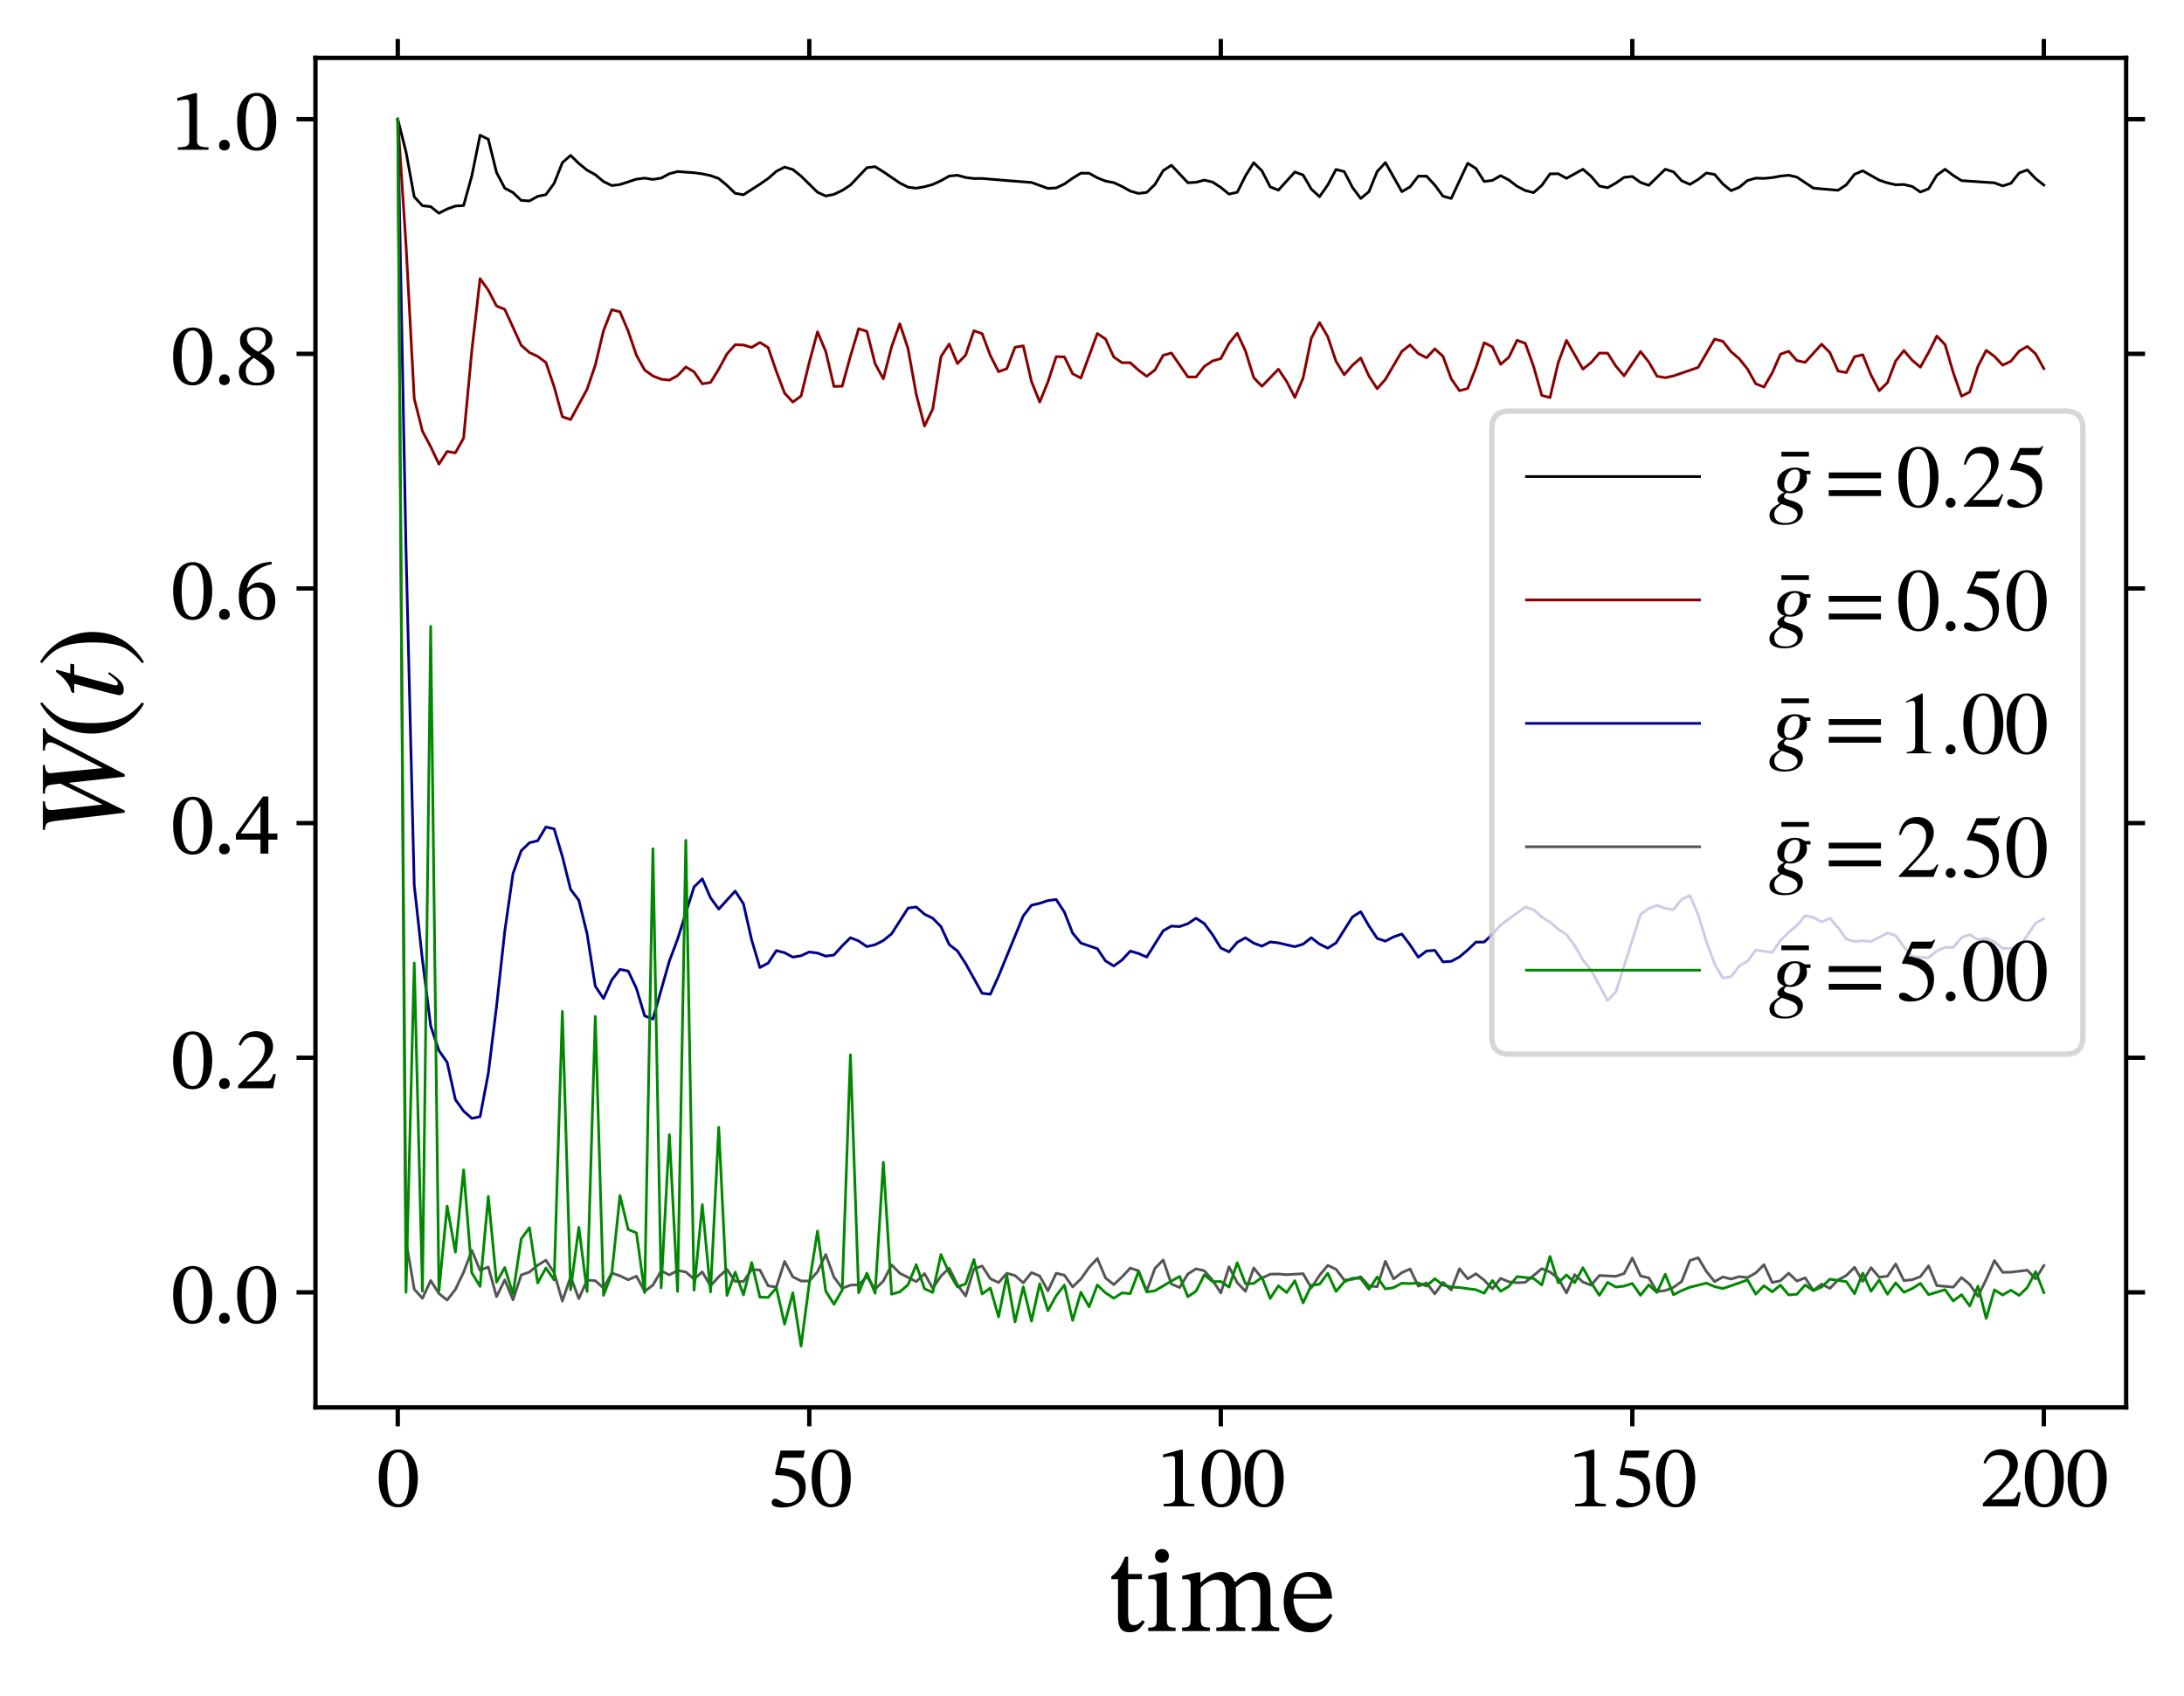 <?xml version="1.0" encoding="utf-8" standalone="no"?>
<!DOCTYPE svg PUBLIC "-//W3C//DTD SVG 1.1//EN"
  "http://www.w3.org/Graphics/SVG/1.1/DTD/svg11.dtd">
<svg xmlns:xlink="http://www.w3.org/1999/xlink" width="403.831pt" height="313.566pt" viewBox="0 0 403.831 313.566" xmlns="http://www.w3.org/2000/svg" version="1.1">
 <defs>
  <style type="text/css">*{stroke-linejoin: round; stroke-linecap: butt}</style>
 </defs>
 <g id="figure_1">
  <g id="patch_1">
   <path d="M 0 313.566 
L 403.831 313.566 
L 403.831 0 
L 0 0 
z
" style="fill: #ffffff"/>
  </g>
  <g id="axes_1">
   <g id="patch_2">
    <path d="M 58.331 260.18 
L 393.131 260.18 
L 393.131 10.7 
L 58.331 10.7 
z
" style="fill: #ffffff"/>
   </g>
   <g id="matplotlib.axis_1">
    <g id="xtick_1">
     <g id="line2d_1">
      <defs>
       <path id="m0681f484f7" d="M 0 0 
L 0 3.5 
" style="stroke: #000000; stroke-width: 0.8"/>
      </defs>
      <g>
       <use xlink:href="#m0681f484f7" x="73.549" y="260.18" style="stroke: #000000; stroke-width: 0.8"/>
      </g>
     </g>
     <g id="line2d_2">
      <defs>
       <path id="m7cc3f29e43" d="M 0 0 
L 0 -3.5 
" style="stroke: #000000; stroke-width: 0.8"/>
      </defs>
      <g>
       <use xlink:href="#m7cc3f29e43" x="73.549" y="10.7" style="stroke: #000000; stroke-width: 0.8"/>
      </g>
     </g>
     <g id="text_1">
      <!-- 0 -->
      <g transform="translate(69.589 278.475) scale(0.16 -0.16)">
       <defs>
        <path id="STIXTwoText-Regular-30" d="M 1581 -70 
C 2586 -70 2995 934 2995 2029 
C 2995 3347 2419 4109 1594 4109 
C 666 4109 173 3264 173 2048 
C 173 915 550 -70 1581 -70 
z
M 1581 160 
C 1069 160 787 774 787 2016 
C 787 3283 1069 3891 1574 3891 
C 2099 3891 2374 3290 2374 1990 
C 2374 762 2086 160 1581 160 
z
" transform="scale(0.016)"/>
       </defs>
       <use xlink:href="#STIXTwoText-Regular-30"/>
      </g>
     </g>
    </g>
    <g id="xtick_2">
     <g id="line2d_3">
      <g>
       <use xlink:href="#m0681f484f7" x="149.64" y="260.18" style="stroke: #000000; stroke-width: 0.8"/>
      </g>
     </g>
     <g id="line2d_4">
      <g>
       <use xlink:href="#m7cc3f29e43" x="149.64" y="10.7" style="stroke: #000000; stroke-width: 0.8"/>
      </g>
     </g>
     <g id="text_2">
      <!-- 50 -->
      <g transform="translate(141.72 278.475) scale(0.16 -0.16)">
       <defs>
        <path id="STIXTwoText-Regular-35" d="M 1114 -83 
C 2131 -83 2835 416 2835 1402 
C 2835 2406 2048 2707 992 2784 
L 1165 3514 
L 2669 3514 
L 2771 4032 
L 1018 4032 
L 621 2362 
L 698 2266 
C 1542 2246 2368 2093 2368 1146 
C 2368 480 1965 237 1510 237 
C 1101 237 890 550 634 550 
C 474 550 378 422 378 275 
C 378 38 621 -83 1114 -83 
z
" transform="scale(0.016)"/>
       </defs>
       <use xlink:href="#STIXTwoText-Regular-35"/>
       <use xlink:href="#STIXTwoText-Regular-30" transform="translate(49.5 0)"/>
      </g>
     </g>
    </g>
    <g id="xtick_3">
     <g id="line2d_5">
      <g>
       <use xlink:href="#m0681f484f7" x="225.731" y="260.18" style="stroke: #000000; stroke-width: 0.8"/>
      </g>
     </g>
     <g id="line2d_6">
      <g>
       <use xlink:href="#m7cc3f29e43" x="225.731" y="10.7" style="stroke: #000000; stroke-width: 0.8"/>
      </g>
     </g>
     <g id="text_3">
      <!-- 100 -->
      <g transform="translate(213.851 278.475) scale(0.16 -0.16)">
       <defs>
        <path id="STIXTwoText-Regular-31" d="M 2726 0 
L 2726 179 
C 2138 179 1901 294 1901 608 
L 1901 4090 
L 1715 4090 
L 474 3738 
L 474 3526 
C 672 3590 998 3629 1126 3629 
C 1286 3629 1338 3539 1338 3315 
L 1338 608 
C 1338 288 1114 179 512 179 
L 512 0 
L 2726 0 
z
" transform="scale(0.016)"/>
       </defs>
       <use xlink:href="#STIXTwoText-Regular-31"/>
       <use xlink:href="#STIXTwoText-Regular-30" transform="translate(49.5 0)"/>
       <use xlink:href="#STIXTwoText-Regular-30" transform="translate(99 0)"/>
      </g>
     </g>
    </g>
    <g id="xtick_4">
     <g id="line2d_7">
      <g>
       <use xlink:href="#m0681f484f7" x="301.822" y="260.18" style="stroke: #000000; stroke-width: 0.8"/>
      </g>
     </g>
     <g id="line2d_8">
      <g>
       <use xlink:href="#m7cc3f29e43" x="301.822" y="10.7" style="stroke: #000000; stroke-width: 0.8"/>
      </g>
     </g>
     <g id="text_4">
      <!-- 150 -->
      <g transform="translate(289.942 278.475) scale(0.16 -0.16)">
       <use xlink:href="#STIXTwoText-Regular-31"/>
       <use xlink:href="#STIXTwoText-Regular-35" transform="translate(49.5 0)"/>
       <use xlink:href="#STIXTwoText-Regular-30" transform="translate(99 0)"/>
      </g>
     </g>
    </g>
    <g id="xtick_5">
     <g id="line2d_9">
      <g>
       <use xlink:href="#m0681f484f7" x="377.912" y="260.18" style="stroke: #000000; stroke-width: 0.8"/>
      </g>
     </g>
     <g id="line2d_10">
      <g>
       <use xlink:href="#m7cc3f29e43" x="377.912" y="10.7" style="stroke: #000000; stroke-width: 0.8"/>
      </g>
     </g>
     <g id="text_5">
      <!-- 200 -->
      <g transform="translate(366.032 278.475) scale(0.16 -0.16)">
       <defs>
        <path id="STIXTwoText-Regular-32" d="M 2765 0 
L 2970 1024 
L 2784 1024 
C 2637 640 2554 506 2214 506 
L 1325 506 
L 877 486 
L 877 518 
L 1722 1318 
C 2400 2003 2765 2445 2765 3014 
C 2765 3686 2259 4122 1536 4122 
C 915 4122 480 3763 282 3142 
L 435 3078 
C 672 3558 954 3706 1370 3706 
C 1862 3706 2170 3398 2170 2918 
C 2170 2246 1850 1843 1216 1190 
L 243 218 
L 243 0 
L 2765 0 
z
" transform="scale(0.016)"/>
       </defs>
       <use xlink:href="#STIXTwoText-Regular-32"/>
       <use xlink:href="#STIXTwoText-Regular-30" transform="translate(49.5 0)"/>
       <use xlink:href="#STIXTwoText-Regular-30" transform="translate(99 0)"/>
      </g>
     </g>
    </g>
    <g id="text_6">
     <!-- time -->
     <g transform="translate(204.654 301.526) scale(0.22 -0.22)">
      <defs>
       <path id="STIXTwoText-Regular-74" d="M 1875 576 
C 1715 397 1632 314 1427 314 
C 1178 314 1120 467 1120 922 
L 1120 2726 
L 1843 2726 
L 1843 2995 
L 1120 2995 
L 1120 3904 
L 960 3904 
C 730 3360 538 3059 237 2874 
L 237 2726 
L 589 2726 
L 589 742 
C 589 166 774 -64 1203 -64 
C 1613 -64 1747 128 1997 474 
L 1875 576 
z
" transform="scale(0.016)"/>
       <path id="STIXTwoText-Regular-69" d="M 1645 0 
L 1645 179 
C 1216 179 1184 275 1184 646 
L 1184 3085 
L 1018 3085 
L 211 2906 
L 211 2720 
C 211 2720 282 2733 371 2733 
C 557 2733 653 2707 653 2432 
L 653 646 
C 653 282 634 179 205 179 
L 205 0 
L 1645 0 
z
M 928 3584 
C 1152 3584 1293 3750 1293 3949 
C 1293 4141 1152 4307 928 4307 
C 704 4307 563 4141 563 3949 
C 563 3750 710 3584 928 3584 
z
" transform="scale(0.016)"/>
       <path id="STIXTwoText-Regular-6d" d="M 3520 0 
L 3520 186 
C 3059 186 3027 301 3027 742 
L 3027 2298 
C 3238 2477 3501 2694 3763 2694 
C 4064 2694 4314 2554 4314 1971 
L 4314 742 
C 4314 352 4294 186 3859 186 
L 3859 0 
L 5306 0 
L 5306 186 
C 4864 186 4845 339 4845 742 
L 4845 2048 
C 4845 2822 4518 3104 4019 3104 
C 3680 3104 3354 2918 3002 2573 
L 2976 2573 
C 2848 2880 2630 3104 2266 3104 
C 1830 3104 1536 2867 1190 2566 
L 1165 2566 
L 1165 3085 
L 1011 3085 
L 211 2899 
L 211 2714 
C 211 2714 288 2726 384 2726 
C 563 2726 653 2669 653 2438 
L 653 646 
C 653 262 608 186 205 186 
L 205 0 
L 1664 0 
L 1664 186 
C 1267 186 1184 262 1184 621 
L 1184 2285 
C 1363 2458 1651 2694 1984 2694 
C 2278 2694 2496 2554 2496 2010 
L 2496 742 
C 2496 294 2458 186 2003 186 
L 2003 0 
L 3520 0 
z
" transform="scale(0.016)"/>
       <path id="STIXTwoText-Regular-65" d="M 1581 -64 
C 2240 -64 2547 339 2778 826 
L 2656 915 
C 2451 646 2253 416 1734 416 
C 1210 416 742 832 730 1702 
L 2758 1702 
C 2726 2598 2266 3104 1568 3104 
C 819 3104 218 2592 218 1523 
C 218 493 813 -64 1581 -64 
z
M 736 1939 
C 781 2522 1024 2848 1472 2848 
C 1926 2848 2138 2413 2157 1939 
L 736 1939 
z
" transform="scale(0.016)"/>
      </defs>
      <use xlink:href="#STIXTwoText-Regular-74"/>
      <use xlink:href="#STIXTwoText-Regular-69" transform="translate(31.5 0)"/>
      <use xlink:href="#STIXTwoText-Regular-6d" transform="translate(60 0)"/>
      <use xlink:href="#STIXTwoText-Regular-65" transform="translate(145.2 0)"/>
     </g>
    </g>
   </g>
   <g id="matplotlib.axis_2">
    <g id="ytick_1">
     <g id="line2d_11">
      <defs>
       <path id="m0dc4620c7e" d="M 0 0 
L -3.5 0 
" style="stroke: #000000; stroke-width: 0.8"/>
      </defs>
      <g>
       <use xlink:href="#m0dc4620c7e" x="58.331" y="238.911" style="stroke: #000000; stroke-width: 0.8"/>
      </g>
     </g>
     <g id="line2d_12">
      <defs>
       <path id="m005cd43ab8" d="M 0 0 
L 3.5 0 
" style="stroke: #000000; stroke-width: 0.8"/>
      </defs>
      <g>
       <use xlink:href="#m005cd43ab8" x="393.131" y="238.911" style="stroke: #000000; stroke-width: 0.8"/>
      </g>
     </g>
     <g id="text_7">
      <!-- 0.0 -->
      <g transform="translate(31.571 244.559) scale(0.16 -0.16)">
       <defs>
        <path id="STIXTwoText-Regular-2e" d="M 774 -51 
C 1030 -51 1171 122 1171 320 
C 1171 538 1030 730 781 730 
C 544 730 397 544 397 326 
C 397 109 518 -51 774 -51 
z
" transform="scale(0.016)"/>
       </defs>
       <use xlink:href="#STIXTwoText-Regular-30"/>
       <use xlink:href="#STIXTwoText-Regular-2e" transform="translate(49.5 0)"/>
       <use xlink:href="#STIXTwoText-Regular-30" transform="translate(74 0)"/>
      </g>
     </g>
    </g>
    <g id="ytick_2">
     <g id="line2d_13">
      <g>
       <use xlink:href="#m0dc4620c7e" x="58.331" y="195.537" style="stroke: #000000; stroke-width: 0.8"/>
      </g>
     </g>
     <g id="line2d_14">
      <g>
       <use xlink:href="#m005cd43ab8" x="393.131" y="195.537" style="stroke: #000000; stroke-width: 0.8"/>
      </g>
     </g>
     <g id="text_8">
      <!-- 0.2 -->
      <g transform="translate(31.571 201.185) scale(0.16 -0.16)">
       <use xlink:href="#STIXTwoText-Regular-30"/>
       <use xlink:href="#STIXTwoText-Regular-2e" transform="translate(49.5 0)"/>
       <use xlink:href="#STIXTwoText-Regular-32" transform="translate(74 0)"/>
      </g>
     </g>
    </g>
    <g id="ytick_3">
     <g id="line2d_15">
      <g>
       <use xlink:href="#m0dc4620c7e" x="58.331" y="152.163" style="stroke: #000000; stroke-width: 0.8"/>
      </g>
     </g>
     <g id="line2d_16">
      <g>
       <use xlink:href="#m005cd43ab8" x="393.131" y="152.163" style="stroke: #000000; stroke-width: 0.8"/>
      </g>
     </g>
     <g id="text_9">
      <!-- 0.4 -->
      <g transform="translate(31.571 157.81) scale(0.16 -0.16)">
       <defs>
        <path id="STIXTwoText-Regular-34" d="M 2426 0 
L 2426 1011 
L 3078 1011 
L 3078 1453 
L 2426 1453 
L 2426 4128 
L 2035 4128 
L 83 1414 
L 83 1011 
L 1856 1011 
L 1856 0 
L 2426 0 
z
M 435 1478 
L 1830 3430 
L 1856 3430 
L 1856 1453 
L 435 1453 
L 435 1478 
z
" transform="scale(0.016)"/>
       </defs>
       <use xlink:href="#STIXTwoText-Regular-30"/>
       <use xlink:href="#STIXTwoText-Regular-2e" transform="translate(49.5 0)"/>
       <use xlink:href="#STIXTwoText-Regular-34" transform="translate(74 0)"/>
      </g>
     </g>
    </g>
    <g id="ytick_4">
     <g id="line2d_17">
      <g>
       <use xlink:href="#m0dc4620c7e" x="58.331" y="108.789" style="stroke: #000000; stroke-width: 0.8"/>
      </g>
     </g>
     <g id="line2d_18">
      <g>
       <use xlink:href="#m005cd43ab8" x="393.131" y="108.789" style="stroke: #000000; stroke-width: 0.8"/>
      </g>
     </g>
     <g id="text_10">
      <!-- 0.6 -->
      <g transform="translate(31.571 114.436) scale(0.16 -0.16)">
       <defs>
        <path id="STIXTwoText-Regular-36" d="M 1658 -77 
C 2464 -77 2925 429 2925 1299 
C 2925 2138 2470 2643 1773 2643 
C 1440 2643 1203 2502 941 2246 
L 896 2253 
C 1056 3187 1773 3814 2669 3949 
L 2656 4134 
C 1280 4077 288 3187 288 1645 
C 288 704 704 -77 1658 -77 
z
M 1683 147 
C 1126 147 864 717 864 1510 
C 864 2067 1210 2272 1581 2272 
C 2112 2272 2368 1824 2368 1248 
C 2368 435 2112 147 1683 147 
z
" transform="scale(0.016)"/>
       </defs>
       <use xlink:href="#STIXTwoText-Regular-30"/>
       <use xlink:href="#STIXTwoText-Regular-2e" transform="translate(49.5 0)"/>
       <use xlink:href="#STIXTwoText-Regular-36" transform="translate(74 0)"/>
      </g>
     </g>
    </g>
    <g id="ytick_5">
     <g id="line2d_19">
      <g>
       <use xlink:href="#m0dc4620c7e" x="58.331" y="65.414" style="stroke: #000000; stroke-width: 0.8"/>
      </g>
     </g>
     <g id="line2d_20">
      <g>
       <use xlink:href="#m005cd43ab8" x="393.131" y="65.414" style="stroke: #000000; stroke-width: 0.8"/>
      </g>
     </g>
     <g id="text_11">
      <!-- 0.8 -->
      <g transform="translate(31.571 71.062) scale(0.16 -0.16)">
       <defs>
        <path id="STIXTwoText-Regular-38" d="M 1574 -77 
C 2336 -77 2867 288 2867 960 
C 2867 1472 2630 1779 1888 2234 
L 1888 2253 
C 2483 2579 2714 2790 2714 3258 
C 2714 3763 2227 4141 1594 4141 
C 890 4141 378 3776 378 3194 
C 378 2758 518 2496 1171 2042 
L 1171 2022 
C 576 1626 294 1421 294 909 
C 294 256 832 -77 1574 -77 
z
M 1370 1920 
C 2138 1421 2330 1184 2330 774 
C 2330 339 1997 122 1600 122 
C 1114 122 794 384 794 960 
C 794 1402 998 1626 1370 1920 
z
M 1690 2355 
C 1120 2701 877 2931 877 3309 
C 877 3699 1146 3930 1581 3930 
C 1990 3930 2240 3693 2240 3270 
C 2240 2861 2112 2611 1690 2355 
z
" transform="scale(0.016)"/>
       </defs>
       <use xlink:href="#STIXTwoText-Regular-30"/>
       <use xlink:href="#STIXTwoText-Regular-2e" transform="translate(49.5 0)"/>
       <use xlink:href="#STIXTwoText-Regular-38" transform="translate(74 0)"/>
      </g>
     </g>
    </g>
    <g id="ytick_6">
     <g id="line2d_21">
      <g>
       <use xlink:href="#m0dc4620c7e" x="58.331" y="22.04" style="stroke: #000000; stroke-width: 0.8"/>
      </g>
     </g>
     <g id="line2d_22">
      <g>
       <use xlink:href="#m005cd43ab8" x="393.131" y="22.04" style="stroke: #000000; stroke-width: 0.8"/>
      </g>
     </g>
     <g id="text_12">
      <!-- 1.0 -->
      <g transform="translate(31.571 27.688) scale(0.16 -0.16)">
       <use xlink:href="#STIXTwoText-Regular-31"/>
       <use xlink:href="#STIXTwoText-Regular-2e" transform="translate(49.5 0)"/>
       <use xlink:href="#STIXTwoText-Regular-30" transform="translate(74 0)"/>
      </g>
     </g>
    </g>
    <g id="text_13">
     <!-- $W(t)$ -->
     <g transform="translate(22.731 155.02) rotate(-90) scale(0.22 -0.22)">
      <defs>
       <path id="STIXGeneral-Italic-57" d="M 5798 4179 
L 5798 4077 
Q 5613 4019 5526 3936 
Q 5440 3853 5306 3597 
L 3379 -115 
L 3251 -115 
L 2931 2784 
L 2899 2784 
L 1478 -115 
L 1357 -115 
L 966 3174 
Q 915 3622 883 3766 
Q 851 3910 781 3981 
Q 717 4045 454 4077 
L 454 4179 
L 1958 4179 
L 1958 4077 
Q 1696 4051 1597 3987 
Q 1498 3923 1498 3750 
Q 1498 3667 1504 3622 
L 1786 1037 
L 2886 3264 
L 2835 3680 
Q 2810 3923 2723 3993 
Q 2637 4064 2355 4077 
L 2355 4179 
L 3866 4179 
L 3866 4077 
Q 3616 4051 3523 3987 
Q 3430 3923 3430 3770 
Q 3430 3750 3436 3715 
Q 3443 3680 3443 3674 
L 3699 1037 
L 4902 3373 
Q 5050 3654 5050 3808 
Q 5050 4070 4621 4077 
L 4621 4179 
L 5798 4179 
z
" transform="scale(0.016)"/>
       <path id="STIXGeneral-Regular-28" d="M 1946 -1030 
L 1869 -1133 
Q 1126 -710 716 32 
Q 307 774 307 1613 
Q 307 3386 1888 4326 
L 1946 4224 
Q 1293 3667 1075 3126 
Q 858 2586 858 1632 
Q 858 685 1082 96 
Q 1306 -493 1946 -1030 
z
" transform="scale(0.016)"/>
       <path id="STIXGeneral-Italic-74" d="M 1894 2739 
L 1862 2534 
L 1325 2534 
L 768 435 
Q 755 384 755 346 
Q 755 243 851 243 
Q 928 243 1030 342 
Q 1133 442 1370 749 
L 1453 704 
Q 1158 256 969 93 
Q 781 -70 538 -70 
Q 243 -70 243 166 
Q 243 230 346 640 
L 845 2534 
L 365 2534 
L 358 2573 
Q 358 2688 570 2733 
Q 730 2771 992 2979 
Q 1254 3187 1421 3437 
Q 1459 3494 1510 3494 
Q 1568 3494 1568 3443 
Q 1568 3411 1562 3398 
L 1382 2739 
L 1894 2739 
z
" transform="scale(0.016)"/>
       <path id="STIXGeneral-Regular-29" d="M 186 4224 
L 262 4326 
Q 992 3891 1408 3148 
Q 1824 2406 1824 1581 
Q 1824 -166 243 -1133 
L 186 -1030 
Q 845 -486 1059 54 
Q 1274 595 1274 1562 
Q 1274 2534 1059 3120 
Q 845 3706 186 4224 
z
" transform="scale(0.016)"/>
      </defs>
      <use xlink:href="#STIXGeneral-Italic-57" transform="translate(0 0.406)"/>
      <use xlink:href="#STIXGeneral-Regular-28" transform="translate(83.3 0.406)"/>
      <use xlink:href="#STIXGeneral-Italic-74" transform="translate(116.6 0.406)"/>
      <use xlink:href="#STIXGeneral-Regular-29" transform="translate(144.4 0.406)"/>
     </g>
    </g>
   </g>
   <g id="line2d_23">
    <path d="M 73.549 22.04 
L 75.071 28.06 
L 76.592 36.384 
L 78.114 38.034 
L 79.636 38.2 
L 81.158 39.416 
L 82.68 38.632 
L 84.202 38.098 
L 85.723 37.989 
L 87.245 32.492 
L 88.767 24.997 
L 90.289 25.746 
L 91.811 31.885 
L 93.332 34.784 
L 94.854 35.596 
L 96.376 37.041 
L 97.898 37.147 
L 99.42 36.302 
L 100.942 35.977 
L 102.463 33.892 
L 103.985 30.068 
L 105.507 28.727 
L 107.029 30.22 
L 108.551 31.451 
L 110.072 32.293 
L 111.594 33.565 
L 113.116 34.301 
L 114.638 34.117 
L 117.682 33.121 
L 119.203 32.932 
L 120.725 33.166 
L 122.247 32.926 
L 123.769 32.114 
L 125.291 31.712 
L 128.334 31.934 
L 129.856 32.136 
L 131.378 32.458 
L 132.9 33.002 
L 134.422 34.266 
L 135.943 35.737 
L 137.465 36.011 
L 140.509 34.052 
L 142.031 32.997 
L 143.552 31.671 
L 145.074 30.888 
L 146.596 31.334 
L 148.118 32.554 
L 151.162 35.539 
L 152.683 36.235 
L 154.205 35.926 
L 155.727 35.208 
L 157.249 34.213 
L 160.292 30.998 
L 161.814 30.813 
L 163.336 31.757 
L 166.38 33.834 
L 167.902 34.603 
L 169.423 34.793 
L 170.945 34.52 
L 172.467 34.106 
L 173.989 33.402 
L 175.511 32.556 
L 177.032 32.395 
L 178.554 32.814 
L 180.076 32.999 
L 181.598 32.995 
L 186.163 33.378 
L 190.729 33.733 
L 193.772 34.83 
L 195.294 34.739 
L 196.816 34.014 
L 198.338 32.937 
L 199.86 32.011 
L 201.382 32.024 
L 202.903 32.868 
L 204.425 33.476 
L 205.947 33.763 
L 207.469 34.465 
L 208.991 35.324 
L 210.512 35.754 
L 212.034 35.577 
L 213.556 34.098 
L 215.078 31.543 
L 216.6 30.546 
L 219.643 33.779 
L 221.165 33.695 
L 222.687 33.305 
L 224.209 33.655 
L 225.731 34.645 
L 227.252 35.882 
L 228.774 35.544 
L 230.296 32.505 
L 231.818 30.079 
L 233.34 31.584 
L 234.862 34.546 
L 236.383 35.145 
L 239.427 31.797 
L 240.949 32.35 
L 242.471 34.967 
L 243.992 36.356 
L 245.514 34.185 
L 247.036 31.328 
L 248.558 31.721 
L 250.08 34.657 
L 251.602 36.694 
L 253.123 35.435 
L 254.645 31.712 
L 256.167 30.06 
L 259.211 35.426 
L 260.732 34.544 
L 262.254 32.567 
L 263.776 32.572 
L 265.298 34.207 
L 266.82 36.27 
L 268.342 36.684 
L 271.385 30.185 
L 272.907 31.144 
L 274.429 33.551 
L 275.951 33.349 
L 277.472 32.475 
L 278.994 33.274 
L 280.516 34.44 
L 282.038 35.224 
L 283.56 35.611 
L 285.082 34.278 
L 286.603 32.144 
L 288.125 32.119 
L 289.647 32.965 
L 292.691 31.289 
L 294.212 32.602 
L 295.734 34.386 
L 297.256 34.703 
L 298.778 33.846 
L 300.3 32.79 
L 301.822 32.625 
L 303.343 33.728 
L 304.865 34.262 
L 307.909 31.287 
L 309.431 31.767 
L 310.952 33.416 
L 312.474 34.085 
L 313.996 33.178 
L 315.518 31.987 
L 317.04 32.246 
L 318.562 34.012 
L 320.083 35.24 
L 321.605 34.614 
L 323.127 33.367 
L 324.649 32.931 
L 326.171 32.98 
L 327.692 32.838 
L 329.214 32.552 
L 330.736 32.394 
L 332.258 32.745 
L 335.302 34.781 
L 339.867 35.173 
L 341.389 34.162 
L 342.911 32.218 
L 344.432 31.577 
L 347.476 33.307 
L 348.998 33.811 
L 350.52 34.158 
L 352.042 34.109 
L 353.563 34.468 
L 355.085 35.495 
L 356.607 34.904 
L 358.129 32.389 
L 359.651 31.291 
L 361.172 32.435 
L 362.694 33.392 
L 368.782 33.802 
L 370.303 34.369 
L 371.825 33.889 
L 373.347 31.977 
L 374.869 31.413 
L 376.391 33.016 
L 377.912 34.206 
L 377.912 34.206 
" clip-path="url(#p1addd81c64)" style="fill: none; stroke: #000000; stroke-width: 0.5; stroke-linecap: square"/>
   </g>
   <g id="line2d_24">
    <path d="M 73.549 22.04 
L 75.071 45.198 
L 76.592 73.67 
L 78.114 79.709 
L 79.636 82.577 
L 81.158 85.802 
L 82.68 83.465 
L 84.202 83.715 
L 85.723 80.983 
L 87.245 64.819 
L 88.767 51.511 
L 90.289 53.647 
L 91.811 56.565 
L 93.332 57.186 
L 96.376 63.826 
L 97.898 65.17 
L 99.42 65.881 
L 100.942 67.013 
L 102.463 71.502 
L 103.985 77.042 
L 105.507 77.566 
L 108.551 71.968 
L 110.072 67.503 
L 111.594 61.118 
L 113.116 57.253 
L 114.638 57.646 
L 116.16 61.218 
L 117.682 65.688 
L 119.203 68.401 
L 120.725 69.508 
L 122.247 70.101 
L 123.769 70.27 
L 125.291 69.438 
L 126.812 67.838 
L 128.334 68.743 
L 129.856 70.956 
L 131.378 70.701 
L 132.9 68.246 
L 134.422 65.43 
L 135.943 63.731 
L 137.465 63.779 
L 138.987 64.229 
L 140.509 63.312 
L 142.031 64.249 
L 143.552 68.664 
L 145.074 72.669 
L 146.596 74.325 
L 148.118 73.229 
L 149.64 66.981 
L 151.162 61.352 
L 152.683 64.963 
L 154.205 71.441 
L 155.727 71.391 
L 157.249 65.85 
L 158.771 60.767 
L 160.292 61.256 
L 161.814 67.26 
L 163.336 70.029 
L 164.858 64.107 
L 166.38 59.847 
L 167.902 64.455 
L 169.423 72.914 
L 170.945 78.758 
L 172.467 75.615 
L 173.989 65.935 
L 175.511 63.597 
L 177.032 67.214 
L 178.554 65.647 
L 180.076 61.144 
L 181.598 61.682 
L 183.12 65.729 
L 184.642 68.711 
L 186.163 68.163 
L 187.685 64.193 
L 189.207 63.94 
L 190.729 70.539 
L 192.251 74.322 
L 193.772 70.585 
L 195.294 65.94 
L 196.816 65.978 
L 198.338 69.095 
L 199.86 69.888 
L 202.903 61.651 
L 204.425 62.674 
L 205.947 66.002 
L 207.469 67.055 
L 208.991 67.051 
L 210.512 68.426 
L 212.034 69.563 
L 213.556 68.395 
L 215.078 65.686 
L 216.6 65.259 
L 219.643 69.68 
L 221.165 69.686 
L 222.687 67.739 
L 224.209 66.727 
L 225.731 66.298 
L 227.252 63.469 
L 228.774 61.61 
L 230.296 64.891 
L 231.818 69.813 
L 233.34 71.403 
L 236.383 68.257 
L 237.905 70.51 
L 239.427 73.469 
L 240.949 69.889 
L 242.471 62.506 
L 243.992 59.638 
L 245.514 62.25 
L 247.036 66.807 
L 248.558 69.283 
L 250.08 67.511 
L 251.602 66.182 
L 253.123 69.515 
L 254.645 71.858 
L 256.167 70.129 
L 259.211 64.952 
L 260.732 63.768 
L 262.254 65.358 
L 263.776 66.137 
L 265.298 64.492 
L 266.82 65.869 
L 268.342 70.036 
L 269.863 72.223 
L 271.385 71.826 
L 272.907 67.96 
L 274.429 63.366 
L 275.951 64.115 
L 277.472 67.36 
L 278.994 66.047 
L 280.516 62.907 
L 282.038 63.475 
L 283.56 67.719 
L 285.082 73.091 
L 286.603 73.501 
L 288.125 67.039 
L 289.647 62.929 
L 292.691 68.238 
L 294.212 67.022 
L 295.734 65.269 
L 297.256 65.289 
L 298.778 67.681 
L 300.3 69.471 
L 303.343 64.991 
L 304.865 66.917 
L 306.387 69.545 
L 307.909 69.826 
L 309.431 69.497 
L 313.996 67.921 
L 317.04 62.7 
L 318.562 63.091 
L 320.083 65.013 
L 321.605 66.323 
L 323.127 68.235 
L 324.649 70.954 
L 326.171 71.551 
L 327.692 68.926 
L 329.214 65.472 
L 330.736 64.937 
L 332.258 66.663 
L 333.78 66.988 
L 336.823 63.632 
L 338.345 65.176 
L 339.867 68.588 
L 341.389 68.874 
L 342.911 65.947 
L 344.432 65.587 
L 345.954 69.329 
L 347.476 72.236 
L 348.998 70.741 
L 350.52 66.734 
L 352.042 64.8 
L 353.563 66.588 
L 355.085 67.879 
L 356.607 65.154 
L 358.129 62.128 
L 359.651 63.698 
L 361.172 68.908 
L 362.694 73.24 
L 364.216 72.46 
L 365.738 67.713 
L 367.26 64.768 
L 368.782 65.881 
L 370.303 67.507 
L 371.825 66.784 
L 373.347 64.922 
L 374.869 64.038 
L 376.391 65.405 
L 377.912 68.139 
L 377.912 68.139 
" clip-path="url(#p1addd81c64)" style="fill: none; stroke: #880000; stroke-width: 0.5; stroke-linecap: square"/>
   </g>
   <g id="line2d_25">
    <path d="M 73.549 22.04 
L 75.071 101.581 
L 76.592 163.612 
L 78.114 177.495 
L 79.636 189.667 
L 81.158 194.211 
L 82.68 196.386 
L 84.202 203.276 
L 85.723 205.409 
L 87.245 206.756 
L 88.767 206.436 
L 90.289 198.43 
L 91.811 186.05 
L 93.332 172.167 
L 94.854 161.496 
L 96.376 157.269 
L 97.898 155.802 
L 99.42 155.429 
L 100.942 152.879 
L 102.463 153.241 
L 103.985 158.329 
L 105.507 164.429 
L 107.029 166.429 
L 108.551 172.604 
L 110.072 182.325 
L 111.594 184.592 
L 113.116 181.159 
L 114.638 179.207 
L 116.16 179.516 
L 117.682 182.733 
L 119.203 187.804 
L 120.725 188.387 
L 123.769 177.657 
L 125.291 173.611 
L 128.334 163.964 
L 129.856 162.471 
L 131.378 165.968 
L 132.9 168.063 
L 135.943 164.727 
L 137.465 167.079 
L 138.987 173.778 
L 140.509 178.865 
L 142.031 178.04 
L 143.552 175.734 
L 145.074 176.123 
L 146.596 176.942 
L 148.118 176.682 
L 149.64 175.993 
L 151.162 176.192 
L 152.683 176.761 
L 154.205 176.547 
L 155.727 174.859 
L 157.249 173.353 
L 158.771 173.956 
L 160.292 174.998 
L 161.814 174.645 
L 163.336 173.873 
L 164.858 172.63 
L 167.902 167.879 
L 169.423 167.671 
L 170.945 169.008 
L 172.467 169.748 
L 173.989 171.304 
L 175.511 174.615 
L 177.032 175.8 
L 178.554 178.144 
L 181.598 183.62 
L 183.12 183.799 
L 184.642 180.44 
L 189.207 169.321 
L 190.729 167.348 
L 192.251 166.994 
L 193.772 166.489 
L 195.294 166.287 
L 196.816 168.63 
L 198.338 172.505 
L 199.86 174.339 
L 202.903 175.383 
L 204.425 177.651 
L 205.947 178.581 
L 207.469 177.471 
L 208.991 175.828 
L 210.512 176.263 
L 212.034 176.925 
L 215.078 172.069 
L 216.6 171.203 
L 218.122 171.289 
L 219.643 170.753 
L 221.165 169.745 
L 222.687 170.741 
L 224.209 172.805 
L 225.731 175.251 
L 227.252 175.971 
L 228.774 174.195 
L 230.296 173.37 
L 231.818 174.355 
L 233.34 174.913 
L 234.862 174.13 
L 236.383 174.31 
L 239.427 175.016 
L 240.949 174.536 
L 242.471 173.358 
L 243.992 174.537 
L 245.514 175.279 
L 247.036 174.321 
L 250.08 169.504 
L 251.602 168.538 
L 253.123 171.167 
L 254.645 173.478 
L 256.167 173.982 
L 257.689 173.194 
L 259.211 172.667 
L 260.732 174.692 
L 262.254 176.965 
L 263.776 175.81 
L 265.298 175.679 
L 266.82 177.822 
L 268.342 177.716 
L 269.863 176.9 
L 271.385 175.615 
L 272.907 174.165 
L 274.429 174.155 
L 275.951 172.699 
L 277.472 171.011 
L 282.038 167.688 
L 283.56 168.169 
L 285.082 169.538 
L 286.603 170.477 
L 288.125 171.767 
L 289.647 172.779 
L 291.169 174.806 
L 292.691 177.465 
L 294.212 179.371 
L 297.256 184.957 
L 298.778 183.351 
L 303.343 169.029 
L 304.865 167.95 
L 306.387 167.36 
L 307.909 167.92 
L 309.431 168.161 
L 310.952 166.272 
L 312.474 165.541 
L 313.996 169.131 
L 315.518 174.034 
L 317.04 178.214 
L 318.562 180.829 
L 320.083 180.552 
L 321.605 178.592 
L 323.127 177.667 
L 324.649 175.635 
L 327.692 176.073 
L 329.214 173.864 
L 330.736 172.356 
L 332.258 171.098 
L 333.78 169.278 
L 335.302 169.601 
L 336.823 170.436 
L 338.345 169.747 
L 339.867 171.476 
L 341.389 173.608 
L 342.911 174.044 
L 344.432 173.908 
L 345.954 174.056 
L 348.998 172.492 
L 350.52 172.954 
L 352.042 175.051 
L 353.563 176.799 
L 355.085 177.005 
L 356.607 177.043 
L 358.129 175.802 
L 359.651 175.117 
L 361.172 175.15 
L 362.694 173.334 
L 364.216 172.771 
L 365.738 173.698 
L 367.26 173.479 
L 368.782 174.113 
L 370.303 175.332 
L 371.825 175.338 
L 373.347 175.115 
L 376.391 170.661 
L 377.912 169.813 
L 377.912 169.813 
" clip-path="url(#p1addd81c64)" style="fill: none; stroke: #000088; stroke-width: 0.5; stroke-linecap: square"/>
   </g>
   <g id="line2d_26">
    <path d="M 73.549 22.04 
L 75.071 229.373 
L 76.592 238.332 
L 78.114 240.009 
L 79.636 236.729 
L 81.158 239.133 
L 82.68 240.344 
L 84.202 238.374 
L 85.723 235.195 
L 87.245 231.159 
L 88.767 234.839 
L 90.289 234.225 
L 91.811 239.707 
L 93.332 236.61 
L 94.854 240.289 
L 96.376 235.7 
L 97.898 235.165 
L 99.42 233.892 
L 100.942 232.976 
L 102.463 235.293 
L 103.985 240.527 
L 105.507 236.041 
L 107.029 240.073 
L 108.551 236.647 
L 110.072 236.766 
L 111.594 238.112 
L 113.116 235.34 
L 114.638 235.866 
L 116.16 236.585 
L 117.682 235.927 
L 119.203 238.729 
L 120.725 237.57 
L 122.247 234.94 
L 123.769 235.691 
L 125.291 234.875 
L 126.812 235.145 
L 128.334 236.461 
L 129.856 235.13 
L 131.378 237.721 
L 132.9 236.022 
L 134.422 234.654 
L 135.943 236.895 
L 137.465 236.907 
L 138.987 234.714 
L 140.509 234.777 
L 142.031 237.71 
L 143.552 237.926 
L 145.074 233.195 
L 146.596 236.044 
L 148.118 236.811 
L 149.64 236.817 
L 151.162 235.097 
L 152.683 231.922 
L 154.205 236.101 
L 155.727 238.155 
L 157.249 237.581 
L 158.771 237.511 
L 160.292 236 
L 161.814 238.321 
L 163.336 236.816 
L 164.858 233.831 
L 166.38 235.38 
L 169.423 236.936 
L 170.945 235.446 
L 172.467 238.18 
L 173.989 235.894 
L 175.511 234.438 
L 177.032 237.516 
L 178.554 239.592 
L 180.076 234.582 
L 181.598 234.036 
L 183.12 236.39 
L 184.642 237.108 
L 186.163 235.385 
L 187.685 235.81 
L 189.207 237.156 
L 190.729 235.257 
L 192.251 235.892 
L 193.772 238.632 
L 195.294 235.377 
L 196.816 235.745 
L 198.338 237.911 
L 199.86 236.441 
L 201.382 234.291 
L 202.903 232.66 
L 204.425 236.254 
L 205.947 237.48 
L 207.469 236.06 
L 208.991 234.41 
L 210.512 234.931 
L 212.034 238.652 
L 213.556 234.479 
L 215.078 232.931 
L 216.6 237.379 
L 218.122 238.018 
L 219.643 235.513 
L 221.165 234.559 
L 222.687 234.922 
L 224.209 236.669 
L 225.731 239.024 
L 227.252 234.187 
L 228.774 237.132 
L 230.296 238.723 
L 231.818 234.408 
L 233.34 236.287 
L 234.862 235.553 
L 236.383 235.522 
L 237.905 235.646 
L 240.949 235.464 
L 242.471 238.079 
L 243.992 235.758 
L 245.514 233.924 
L 247.036 234.642 
L 248.558 236.644 
L 250.08 236.509 
L 251.602 236.026 
L 253.123 237.723 
L 254.645 237.868 
L 256.167 233.168 
L 257.689 236.427 
L 259.211 235.268 
L 260.732 234.595 
L 262.254 237.779 
L 263.776 237.166 
L 265.298 239.194 
L 266.82 237.059 
L 268.342 238.479 
L 269.863 234.545 
L 271.385 236.411 
L 272.907 235.475 
L 274.429 236.653 
L 275.951 238.269 
L 277.472 236.329 
L 278.994 236.966 
L 280.516 237.136 
L 282.038 237.056 
L 285.082 234.539 
L 286.603 235.148 
L 288.125 236.319 
L 289.647 239.028 
L 291.169 235.637 
L 292.691 237.011 
L 294.212 237.584 
L 295.734 235.789 
L 298.778 235.948 
L 300.3 235.433 
L 301.822 232.568 
L 303.343 235.874 
L 304.865 236.237 
L 306.387 238.765 
L 307.909 238.58 
L 309.431 237.995 
L 310.952 236.893 
L 312.474 233.032 
L 313.996 232.508 
L 315.518 235.048 
L 317.04 236.93 
L 318.562 236.064 
L 320.083 236.452 
L 321.605 235.999 
L 323.127 236.188 
L 324.649 235.321 
L 326.171 233.805 
L 327.692 237.087 
L 329.214 236.763 
L 330.736 235.369 
L 332.258 236.818 
L 333.78 236.226 
L 335.302 238.552 
L 336.823 237.389 
L 338.345 238.184 
L 339.867 236.62 
L 341.389 235.792 
L 342.911 234.277 
L 344.432 236.882 
L 345.954 234.349 
L 347.476 236.114 
L 348.998 235.915 
L 350.52 233.665 
L 352.042 236.748 
L 353.563 236.577 
L 355.085 236.016 
L 356.607 234.008 
L 358.129 237.668 
L 361.172 237.946 
L 362.694 236.179 
L 364.216 237.443 
L 365.738 239.65 
L 367.26 236.527 
L 368.782 233.05 
L 370.303 235.202 
L 371.825 235.181 
L 374.869 234.823 
L 376.391 236.422 
L 377.912 233.958 
L 377.912 233.958 
" clip-path="url(#p1addd81c64)" style="fill: none; stroke: #555555; stroke-width: 0.5; stroke-linecap: square"/>
   </g>
   <g id="line2d_27">
    <path d="M 73.549 22.04 
L 75.071 238.911 
L 76.592 178.04 
L 78.114 238.69 
L 79.636 115.795 
L 81.158 238.67 
L 82.68 222.962 
L 84.202 231.475 
L 85.723 216.281 
L 87.245 235.316 
L 88.767 237.8 
L 90.289 221.18 
L 91.811 237.033 
L 93.332 234.33 
L 94.854 239.205 
L 96.376 229.03 
L 97.898 226.958 
L 99.42 237.174 
L 100.942 234.424 
L 102.463 236.618 
L 103.985 186.982 
L 105.507 238.427 
L 107.029 226.896 
L 108.551 238.768 
L 110.072 187.911 
L 111.594 239.47 
L 113.116 235.492 
L 114.638 221.027 
L 116.16 227.289 
L 117.682 227.927 
L 119.203 238.956 
L 120.725 156.906 
L 122.247 238.069 
L 123.769 209.786 
L 125.291 238.734 
L 126.812 155.355 
L 128.334 238.503 
L 129.856 222.699 
L 131.378 238.832 
L 132.9 208.41 
L 134.422 239.504 
L 135.943 235.182 
L 137.465 239.376 
L 138.987 233.404 
L 140.509 239.792 
L 142.031 239.852 
L 143.552 238.079 
L 145.074 244.802 
L 146.596 238.997 
L 148.118 248.84 
L 149.64 237.231 
L 151.162 227.588 
L 152.683 238.671 
L 154.205 241.111 
L 155.727 238.502 
L 157.249 194.998 
L 158.771 238.997 
L 160.292 235.35 
L 161.814 239.074 
L 163.336 214.877 
L 164.858 239.254 
L 166.38 238.821 
L 167.902 237.504 
L 169.423 233.797 
L 170.945 238.252 
L 172.467 238.927 
L 173.989 231.924 
L 175.511 235.315 
L 177.032 237.909 
L 178.554 237.352 
L 180.076 232.853 
L 181.598 239.202 
L 183.12 238.122 
L 184.642 243.451 
L 186.163 235.83 
L 187.685 244.368 
L 189.207 237.904 
L 190.729 244.231 
L 192.251 237.335 
L 193.772 242.314 
L 195.294 239.534 
L 196.816 237.568 
L 198.338 244.095 
L 199.86 238.908 
L 201.382 241.579 
L 202.903 237.556 
L 204.425 239.009 
L 205.947 240 
L 207.469 239.007 
L 208.991 239.146 
L 210.512 235.059 
L 212.034 238.849 
L 213.556 238.615 
L 216.6 236.827 
L 218.122 235.964 
L 219.643 239.72 
L 221.165 238.679 
L 222.687 235.676 
L 224.209 236.929 
L 225.731 236.905 
L 227.252 237.939 
L 228.774 233.443 
L 230.296 237.329 
L 231.818 237.264 
L 233.34 236.139 
L 234.862 240.04 
L 236.383 237.709 
L 237.905 238.947 
L 239.427 236.764 
L 240.949 240.863 
L 242.471 237.629 
L 243.992 237.409 
L 245.514 235.389 
L 247.036 238.735 
L 248.558 236.96 
L 250.08 236.293 
L 251.602 236.338 
L 253.123 238.363 
L 254.645 236.083 
L 256.167 238.286 
L 257.689 238.041 
L 259.211 237.221 
L 260.732 237.293 
L 262.254 237.178 
L 263.776 237.748 
L 265.298 236.388 
L 266.82 237.567 
L 268.342 237.929 
L 269.863 238.026 
L 272.907 238.429 
L 274.429 239.073 
L 275.951 236.743 
L 277.472 238.707 
L 278.994 237.813 
L 280.516 236 
L 283.56 236.337 
L 285.082 237.551 
L 286.603 232.283 
L 288.125 237.142 
L 289.647 235.698 
L 291.169 237.113 
L 292.691 234.369 
L 294.212 237.114 
L 295.734 239.467 
L 297.256 237.065 
L 298.778 237.933 
L 300.3 237.758 
L 301.822 237.278 
L 303.343 239.453 
L 304.865 237.534 
L 306.387 238.939 
L 307.909 235.565 
L 309.431 239.355 
L 310.952 238.593 
L 312.474 237.969 
L 315.518 237.211 
L 317.04 237.844 
L 318.562 238.219 
L 323.127 236.623 
L 324.649 239.235 
L 326.171 237.69 
L 327.692 238.805 
L 329.214 237.585 
L 330.736 239.388 
L 332.258 239.259 
L 333.78 237.548 
L 335.302 238.6 
L 336.823 237.928 
L 338.345 236.487 
L 341.389 236.928 
L 342.911 239.155 
L 344.432 235.371 
L 345.954 238.708 
L 347.476 236.615 
L 348.998 239.258 
L 350.52 237.156 
L 352.042 238.898 
L 353.563 238.219 
L 355.085 237.259 
L 356.607 239.34 
L 359.651 238.421 
L 361.172 240.509 
L 362.694 239.35 
L 364.216 241.429 
L 365.738 237.772 
L 367.26 243.733 
L 368.782 238.451 
L 370.303 239.399 
L 371.825 238.517 
L 373.347 239.48 
L 374.869 238.005 
L 376.391 235.08 
L 377.912 238.947 
L 377.912 238.947 
" clip-path="url(#p1addd81c64)" style="fill: none; stroke: #008800; stroke-width: 0.5; stroke-linecap: square"/>
   </g>
   <g id="patch_3">
    <path d="M 58.331 260.18 
L 58.331 10.7 
" style="fill: none; stroke: #000000; stroke-width: 0.8; stroke-linejoin: miter; stroke-linecap: square"/>
   </g>
   <g id="patch_4">
    <path d="M 393.131 260.18 
L 393.131 10.7 
" style="fill: none; stroke: #000000; stroke-width: 0.8; stroke-linejoin: miter; stroke-linecap: square"/>
   </g>
   <g id="patch_5">
    <path d="M 58.331 260.18 
L 393.131 260.18 
" style="fill: none; stroke: #000000; stroke-width: 0.8; stroke-linejoin: miter; stroke-linecap: square"/>
   </g>
   <g id="patch_6">
    <path d="M 58.331 10.7 
L 393.131 10.7 
" style="fill: none; stroke: #000000; stroke-width: 0.8; stroke-linejoin: miter; stroke-linecap: square"/>
   </g>
   <g id="legend_1">
    <g id="patch_7">
     <path d="M 279.051 194.877 
L 381.931 194.877 
Q 385.131 194.877 385.131 191.678 
L 385.131 79.203 
Q 385.131 76.002 381.931 76.002 
L 279.051 76.002 
Q 275.851 76.002 275.851 79.203 
L 275.851 191.678 
Q 275.851 194.877 279.051 194.877 
z
" style="fill: #ffffff; opacity: 0.8; stroke: #cccccc; stroke-linejoin: miter"/>
    </g>
    <g id="line2d_28">
     <path d="M 282.251 88.097 
L 298.251 88.097 
L 314.251 88.097 
" style="fill: none; stroke: #000000; stroke-width: 0.5; stroke-linecap: square"/>
    </g>
    <g id="text_14">
     <!-- $\bar{g} = 0.25$ -->
     <g transform="translate(327.051 93.698) scale(0.16 -0.16)">
      <defs>
       <path id="STIXGeneral-Regular-304" d="M -474 3501 
L -2464 3501 
L -2464 3846 
L -474 3846 
L -474 3501 
z
" transform="scale(0.016)"/>
       <path id="STIXGeneral-Italic-67" d="M 3014 2342 
L 2701 2342 
Q 2758 2227 2758 2016 
Q 2758 1613 2390 1289 
Q 2022 966 1574 966 
Q 1459 966 1376 986 
Q 1357 992 1331 992 
Q 1248 992 1174 909 
Q 1101 826 1101 730 
Q 1101 576 1555 461 
Q 2464 243 2464 -352 
Q 2464 -781 2105 -1049 
Q 1747 -1318 1120 -1318 
Q 621 -1318 336 -1142 
Q 51 -966 51 -627 
Q 51 -378 195 -202 
Q 339 -26 800 250 
Q 627 352 627 499 
Q 627 806 1120 1037 
Q 614 1216 614 1728 
Q 614 2202 1004 2512 
Q 1395 2822 1901 2822 
Q 2272 2822 2528 2643 
Q 2598 2592 2630 2592 
L 3014 2592 
L 3014 2342 
z
M 2253 2227 
Q 2253 2477 2166 2579 
Q 2080 2682 1894 2682 
Q 1587 2682 1350 2362 
Q 1114 2042 1114 1581 
Q 1114 1357 1216 1229 
Q 1318 1101 1498 1101 
Q 1818 1101 2042 1478 
Q 2253 1837 2253 2227 
z
M 2080 -576 
Q 2080 -352 1878 -201 
Q 1677 -51 1165 109 
Q 1011 154 947 179 
Q 902 179 752 57 
Q 602 -64 531 -154 
Q 403 -314 403 -525 
Q 403 -1178 1216 -1178 
Q 1594 -1178 1837 -1002 
Q 2080 -826 2080 -576 
z
" transform="scale(0.016)"/>
       <path id="STIXGeneral-Regular-3d" d="M 4077 2048 
L 307 2048 
L 307 2470 
L 4077 2470 
L 4077 2048 
z
M 4077 768 
L 307 768 
L 307 1190 
L 4077 1190 
L 4077 768 
z
" transform="scale(0.016)"/>
       <path id="STIXGeneral-Regular-30" d="M 3046 2112 
Q 3046 1683 2963 1302 
Q 2880 922 2717 602 
Q 2554 282 2266 96 
Q 1978 -90 1600 -90 
Q 1210 -90 915 108 
Q 621 307 461 640 
Q 301 973 227 1350 
Q 154 1728 154 2150 
Q 154 2746 301 3222 
Q 448 3699 790 4012 
Q 1133 4326 1626 4326 
Q 2253 4326 2649 3712 
Q 3046 3098 3046 2112 
z
M 2432 2080 
Q 2432 3091 2217 3625 
Q 2003 4160 1587 4160 
Q 1190 4160 979 3622 
Q 768 3085 768 2106 
Q 768 1120 979 598 
Q 1190 77 1600 77 
Q 2003 77 2217 598 
Q 2432 1120 2432 2080 
z
" transform="scale(0.016)"/>
       <path id="STIXGeneral-Regular-2e" d="M 1158 275 
Q 1158 134 1052 32 
Q 947 -70 800 -70 
Q 653 -70 550 32 
Q 448 134 448 281 
Q 448 429 553 534 
Q 659 640 806 640 
Q 947 640 1052 531 
Q 1158 422 1158 275 
z
" transform="scale(0.016)"/>
       <path id="STIXGeneral-Regular-32" d="M 3034 877 
L 2688 0 
L 186 0 
L 186 77 
L 1325 1286 
Q 1773 1754 1965 2144 
Q 2157 2534 2157 2950 
Q 2157 3379 1920 3616 
Q 1683 3853 1267 3853 
Q 922 3853 720 3673 
Q 518 3494 326 3021 
L 192 3053 
Q 301 3648 630 3987 
Q 960 4326 1523 4326 
Q 2054 4326 2380 4006 
Q 2707 3686 2707 3200 
Q 2707 2477 1888 1613 
L 832 486 
L 2330 486 
Q 2541 486 2665 569 
Q 2790 653 2944 915 
L 3034 877 
z
" transform="scale(0.016)"/>
       <path id="STIXGeneral-Regular-35" d="M 2803 4358 
L 2573 3814 
Q 2534 3731 2400 3731 
L 1158 3731 
L 902 3187 
Q 1606 3053 1920 2896 
Q 2234 2739 2502 2368 
Q 2726 2061 2726 1555 
Q 2726 1094 2576 780 
Q 2426 467 2099 224 
Q 1664 -90 1011 -90 
Q 646 -90 422 19 
Q 198 128 198 307 
Q 198 550 486 550 
Q 717 550 960 352 
Q 1210 147 1414 147 
Q 1747 147 2012 480 
Q 2278 813 2278 1229 
Q 2278 1843 1850 2189 
Q 1293 2637 486 2637 
Q 410 2637 410 2688 
L 416 2720 
L 1114 4237 
L 2438 4237 
Q 2547 4237 2608 4269 
Q 2669 4301 2746 4403 
L 2803 4358 
z
" transform="scale(0.016)"/>
      </defs>
      <use xlink:href="#STIXGeneral-Regular-304" transform="translate(54 2.094)"/>
      <use xlink:href="#STIXGeneral-Italic-67" transform="translate(0 0.203)"/>
      <use xlink:href="#STIXGeneral-Regular-3d" transform="translate(64.44 0.203)"/>
      <use xlink:href="#STIXGeneral-Regular-30" transform="translate(147.38 0.203)"/>
      <use xlink:href="#STIXGeneral-Regular-2e" transform="translate(197.38 0.203)"/>
      <use xlink:href="#STIXGeneral-Regular-32" transform="translate(222.38 0.203)"/>
      <use xlink:href="#STIXGeneral-Regular-35" transform="translate(272.38 0.203)"/>
     </g>
    </g>
    <g id="line2d_29">
     <path d="M 282.251 110.912 
L 298.251 110.912 
L 314.251 110.912 
" style="fill: none; stroke: #880000; stroke-width: 0.5; stroke-linecap: square"/>
    </g>
    <g id="text_15">
     <!-- $\bar{g} = 0.50$ -->
     <g transform="translate(327.051 116.513) scale(0.16 -0.16)">
      <use xlink:href="#STIXGeneral-Regular-304" transform="translate(54 2.094)"/>
      <use xlink:href="#STIXGeneral-Italic-67" transform="translate(0 0.203)"/>
      <use xlink:href="#STIXGeneral-Regular-3d" transform="translate(64.44 0.203)"/>
      <use xlink:href="#STIXGeneral-Regular-30" transform="translate(147.38 0.203)"/>
      <use xlink:href="#STIXGeneral-Regular-2e" transform="translate(197.38 0.203)"/>
      <use xlink:href="#STIXGeneral-Regular-35" transform="translate(222.38 0.203)"/>
      <use xlink:href="#STIXGeneral-Regular-30" transform="translate(272.38 0.203)"/>
     </g>
    </g>
    <g id="line2d_30">
     <path d="M 282.251 133.727 
L 298.251 133.727 
L 314.251 133.727 
" style="fill: none; stroke: #000088; stroke-width: 0.5; stroke-linecap: square"/>
    </g>
    <g id="text_16">
     <!-- $\bar{g} = 1.00$ -->
     <g transform="translate(327.051 139.327) scale(0.16 -0.16)">
      <defs>
       <path id="STIXGeneral-Regular-31" d="M 2522 0 
L 755 0 
L 755 96 
Q 1107 115 1235 227 
Q 1363 339 1363 608 
L 1363 3482 
Q 1363 3795 1171 3795 
Q 1082 3795 883 3718 
L 710 3654 
L 710 3744 
L 1856 4326 
L 1914 4307 
L 1914 486 
Q 1914 275 2042 185 
Q 2170 96 2522 96 
L 2522 0 
z
" transform="scale(0.016)"/>
      </defs>
      <use xlink:href="#STIXGeneral-Regular-304" transform="translate(54 2.297)"/>
      <use xlink:href="#STIXGeneral-Italic-67" transform="translate(0 0.406)"/>
      <use xlink:href="#STIXGeneral-Regular-3d" transform="translate(64.44 0.406)"/>
      <use xlink:href="#STIXGeneral-Regular-31" transform="translate(147.38 0.406)"/>
      <use xlink:href="#STIXGeneral-Regular-2e" transform="translate(197.38 0.406)"/>
      <use xlink:href="#STIXGeneral-Regular-30" transform="translate(222.38 0.406)"/>
      <use xlink:href="#STIXGeneral-Regular-30" transform="translate(272.38 0.406)"/>
     </g>
    </g>
    <g id="line2d_31">
     <path d="M 282.251 156.542 
L 298.251 156.542 
L 314.251 156.542 
" style="fill: none; stroke: #555555; stroke-width: 0.5; stroke-linecap: square"/>
    </g>
    <g id="text_17">
     <!-- $\bar{g} = 2.50$ -->
     <g transform="translate(327.051 162.143) scale(0.16 -0.16)">
      <use xlink:href="#STIXGeneral-Regular-304" transform="translate(54 2.094)"/>
      <use xlink:href="#STIXGeneral-Italic-67" transform="translate(0 0.203)"/>
      <use xlink:href="#STIXGeneral-Regular-3d" transform="translate(64.44 0.203)"/>
      <use xlink:href="#STIXGeneral-Regular-32" transform="translate(147.38 0.203)"/>
      <use xlink:href="#STIXGeneral-Regular-2e" transform="translate(197.38 0.203)"/>
      <use xlink:href="#STIXGeneral-Regular-35" transform="translate(222.38 0.203)"/>
      <use xlink:href="#STIXGeneral-Regular-30" transform="translate(272.38 0.203)"/>
     </g>
    </g>
    <g id="line2d_32">
     <path d="M 282.251 179.357 
L 298.251 179.357 
L 314.251 179.357 
" style="fill: none; stroke: #008800; stroke-width: 0.5; stroke-linecap: square"/>
    </g>
    <g id="text_18">
     <!-- $\bar{g} = 5.00$ -->
     <g transform="translate(327.051 184.958) scale(0.16 -0.16)">
      <use xlink:href="#STIXGeneral-Regular-304" transform="translate(54 2.094)"/>
      <use xlink:href="#STIXGeneral-Italic-67" transform="translate(0 0.203)"/>
      <use xlink:href="#STIXGeneral-Regular-3d" transform="translate(64.44 0.203)"/>
      <use xlink:href="#STIXGeneral-Regular-35" transform="translate(147.38 0.203)"/>
      <use xlink:href="#STIXGeneral-Regular-2e" transform="translate(197.38 0.203)"/>
      <use xlink:href="#STIXGeneral-Regular-30" transform="translate(222.38 0.203)"/>
      <use xlink:href="#STIXGeneral-Regular-30" transform="translate(272.38 0.203)"/>
     </g>
    </g>
   </g>
  </g>
 </g>
 <defs>
  <clipPath id="p1addd81c64">
   <rect x="58.331" y="10.7" width="334.8" height="249.48"/>
  </clipPath>
 </defs>
</svg>
